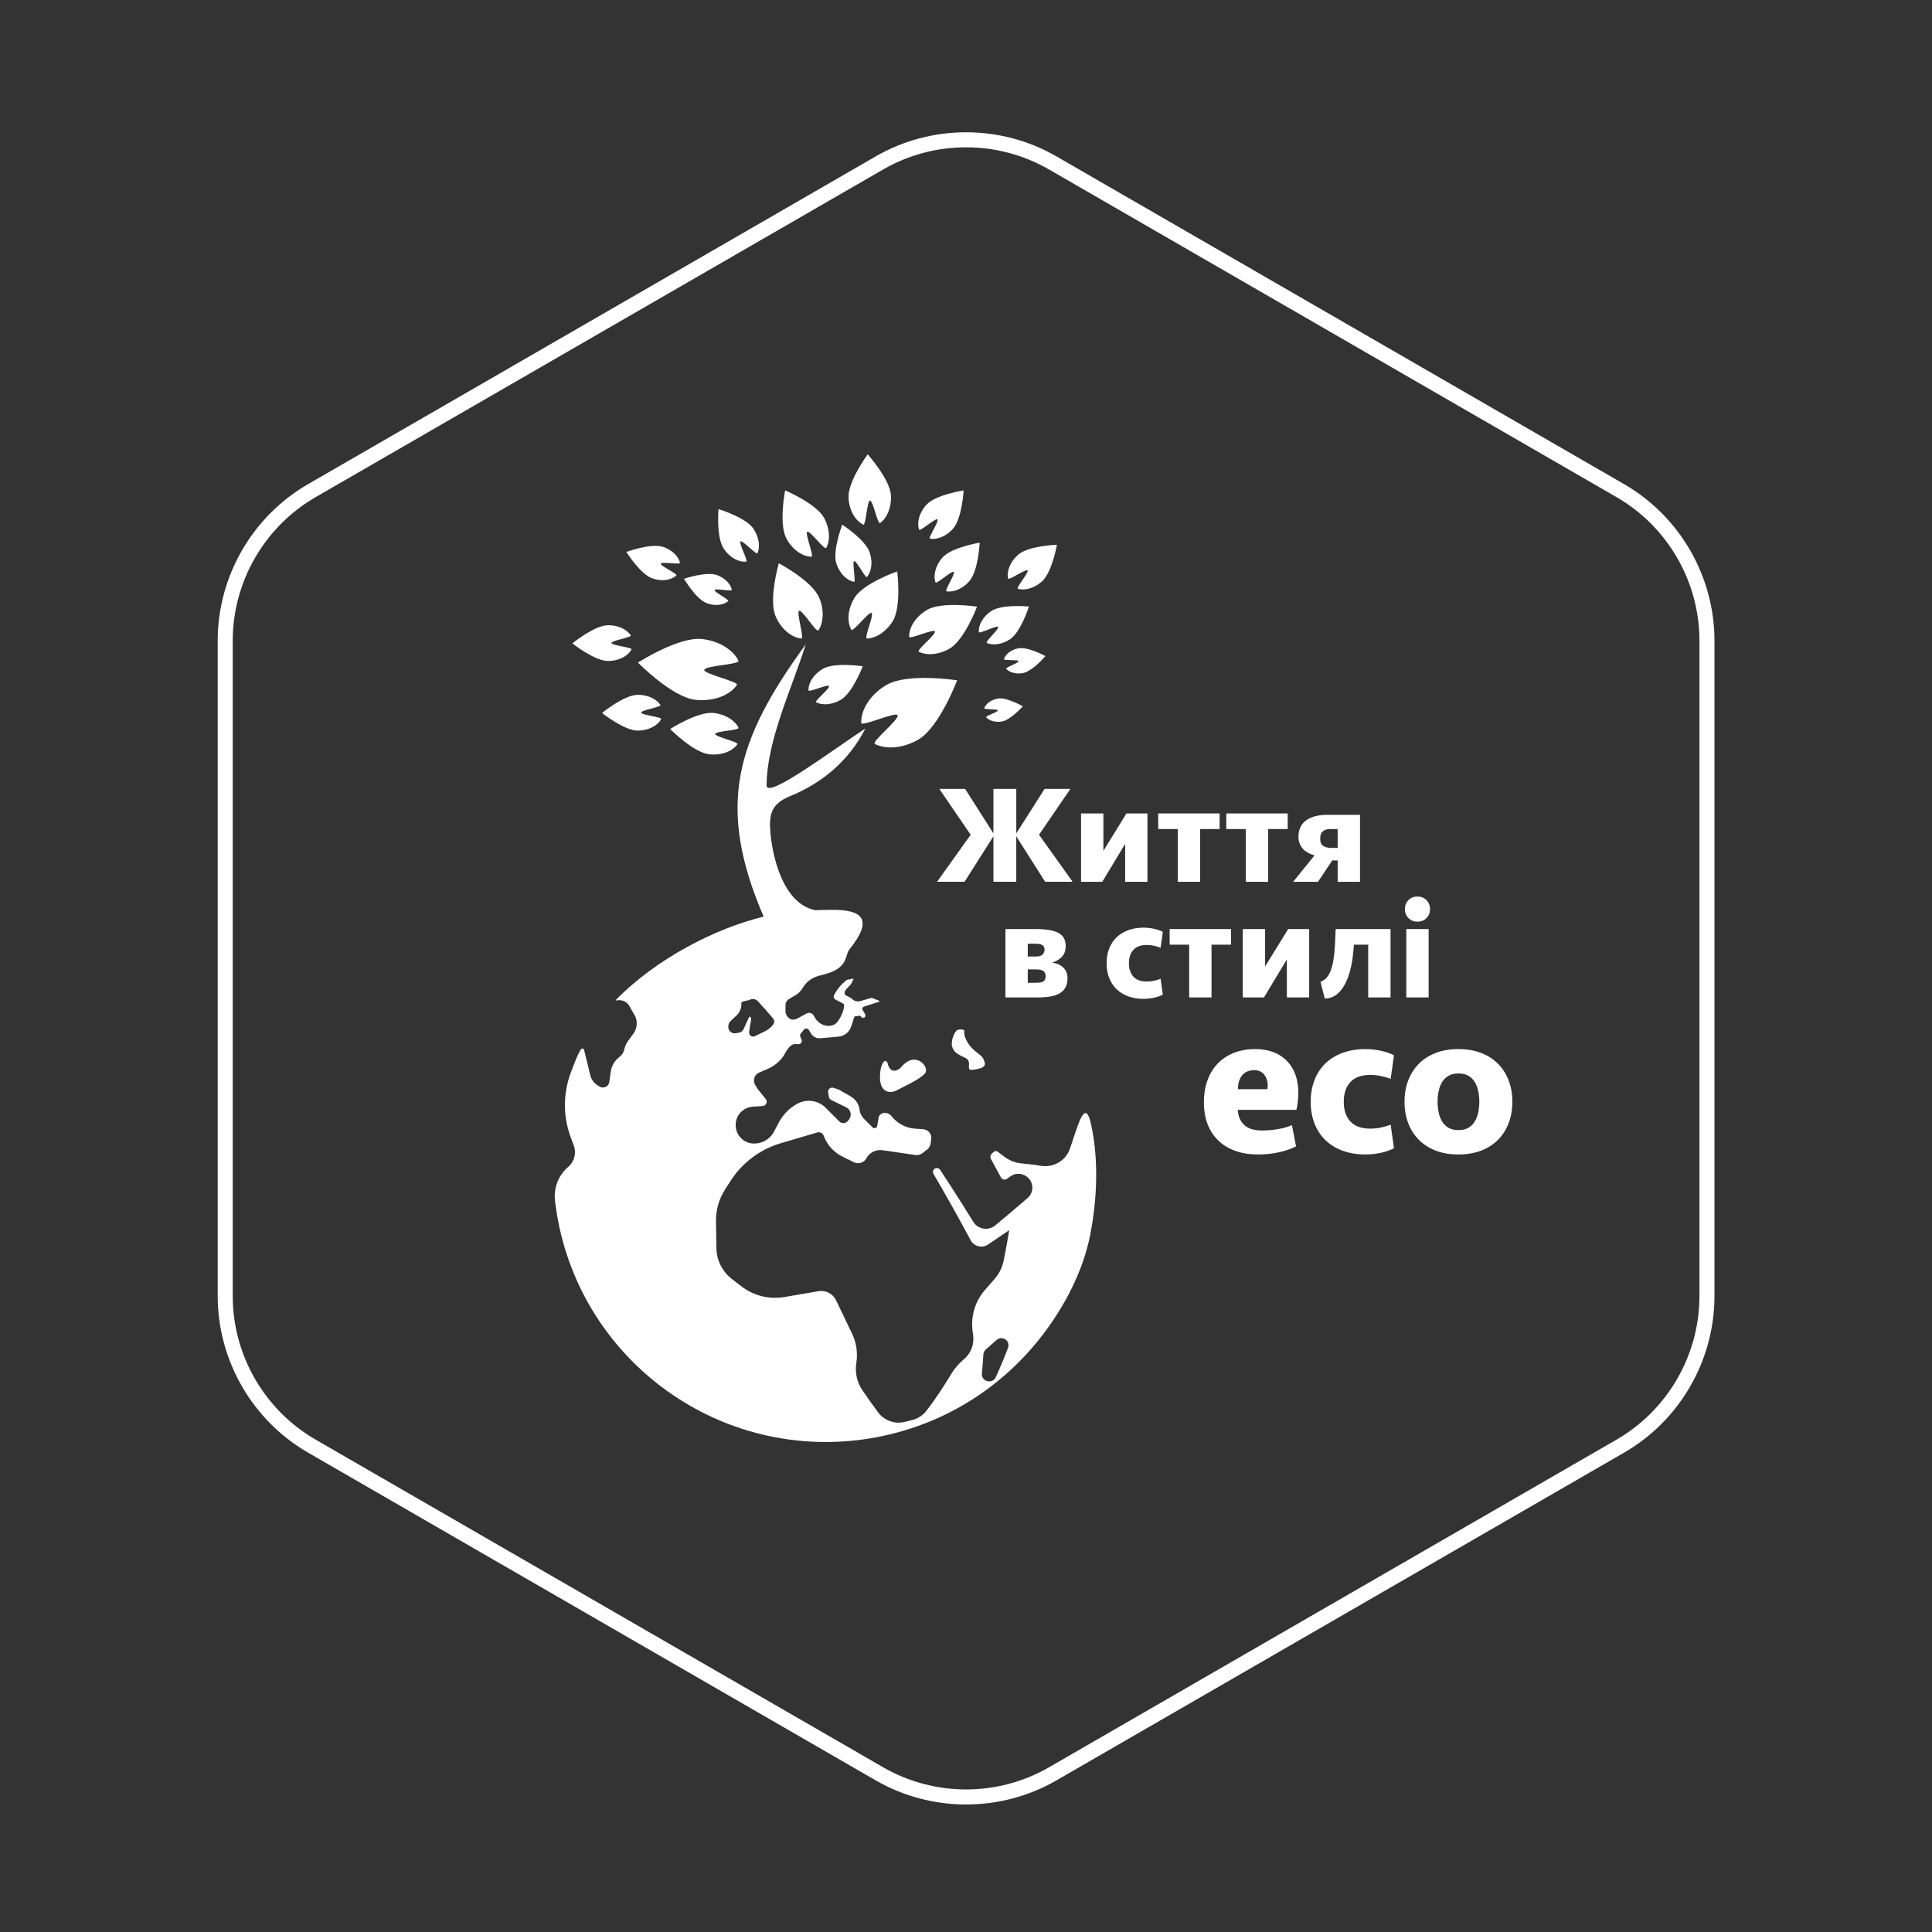 <?xml version="1.0" encoding="UTF-8"?> <!-- Generator: Adobe Illustrator 24.2.3, SVG Export Plug-In . SVG Version: 6.00 Build 0) --> <svg xmlns="http://www.w3.org/2000/svg" xmlns:xlink="http://www.w3.org/1999/xlink" id="Layer_1" x="0px" y="0px" viewBox="0 0 1000 1000" style="enable-background:new 0 0 1000 1000;" xml:space="preserve"><rect x="0" y="0" width="1000" height="1000" fill="#333333" stroke="none"/> <style type="text/css"> .st0{fill:#FFFFFF;} </style> <g> <g> <path class="st0" d="M500.04,934c-16.19,0-32.37-4.17-46.81-12.5L159.49,751.9c-28.87-16.67-46.81-47.73-46.81-81.07V331.64 c0-33.34,17.94-64.4,46.81-81.07L453.24,80.97c28.87-16.67,64.74-16.67,93.62,0L840.6,250.57c28.87,16.67,46.81,47.74,46.81,81.07 v339.19c0,33.34-17.94,64.41-46.81,81.07L546.85,921.5C532.42,929.83,516.23,934,500.04,934z M455.18,84.34l1.95,3.37 L163.38,257.31c-26.47,15.28-42.92,43.77-42.92,74.33v339.19c0,30.57,16.44,59.05,42.92,74.33l293.75,169.59 c26.47,15.28,59.36,15.28,85.83,0l293.75-169.59c26.47-15.28,42.92-43.77,42.92-74.33V331.64c0-30.57-16.44-59.05-42.92-74.33 L542.96,87.71c-26.47-15.28-59.36-15.28-85.83,0L455.18,84.34z"></path> </g> <g> <g> <g> <path class="st0" d="M452.91,385.15c5.93,2.88,14.61,2.19,22.47-2.37c10.87-6.36,20.03-30.65,20.03-30.65 s-25.65-3.97-36.54,2.38c-8.34,4.87-13.28,12.73-13.11,19.66c0.04,2.14,17.73-5.84,18.79-4.03 C465.82,372.34,450.59,384.03,452.91,385.15z"></path> </g> <g> <path class="st0" d="M483.87,326.76c0.91,1.56-9.88,9.82-8.22,10.62c4.2,2.03,10.34,1.54,15.9-1.69 c7.69-4.49,14.17-21.69,14.17-21.69s-18.15-2.81-25.86,1.67c-5.9,3.47-9.4,9.02-9.28,13.92 C470.61,331.11,483.12,325.46,483.87,326.76z"></path> </g> <g> <path class="st0" d="M442.34,309.35c-3.59,5.82-4.08,12.37-1.68,16.65c0.74,1.32,9.15-9.53,10.42-8.74 c1.53,0.95-4.13,13.3-2.29,13.24c4.66-0.17,9.86-3.48,13.26-8.94c4.69-7.57,2.36-25.8,2.36-25.8S447.05,301.78,442.34,309.35z"></path> </g> <g> <path class="st0" d="M516.59,324.47c0.75,1.14-7.07,7.82-5.78,8.36c3.26,1.36,7.88,0.74,11.94-1.92 c5.63-3.71,9.83-16.97,9.83-16.97s-13.83-1.39-19.48,2.32c-4.32,2.86-6.74,7.2-6.45,10.9 C506.74,328.3,515.97,323.52,516.59,324.47z"></path> </g> <g> <path class="st0" d="M531.81,295.23c0.94,1.08-6.31,9.2-4.89,9.57c3.61,0.97,8.36-0.32,12.24-3.7 c5.38-4.67,7.91-19.14,7.91-19.14s-14.68,0.48-20.07,5.16c-4.12,3.6-6.03,8.48-5.22,12.32 C522.03,300.63,531.02,294.33,531.81,295.23z"></path> </g> <g> <path class="st0" d="M510.47,371.31c1.64,1.78,4.73,2.68,8.03,2.16c4.57-0.75,10.91-7.87,10.91-7.87s-8.27-4.79-12.84-4.04 c-3.51,0.57-6.26,2.63-7.12,5.01c-0.27,0.76,6.86,0.35,7,1.12C516.6,368.63,509.82,370.61,510.47,371.31z"></path> </g> <g> <path class="st0" d="M541.13,339.59c0,0-9.05-4.96-13.97-4.03c-3.78,0.71-6.67,2.98-7.54,5.6c-0.27,0.81,7.42,0.2,7.58,1.03 c0.18,0.98-7.09,3.31-6.37,4.06c1.83,1.86,5.18,2.79,8.72,2.12C534.44,347.44,541.13,339.59,541.13,339.59z"></path> </g> <g> <path class="st0" d="M422.5,363.56c3.35,1.64,8.27,1.24,12.72-1.35c6.15-3.59,11.32-17.35,11.32-17.35s-14.5-2.25-20.67,1.34 c-4.72,2.77-7.51,7.22-7.41,11.13c0.02,1.21,10.02-3.3,10.63-2.27C429.81,356.31,421.18,362.92,422.5,363.56z"></path> </g> <g> <path class="st0" d="M442.03,301.15c1.16,0.23-1.09-10.31,0.05-10.68c1.34-0.45,5.88,9.22,6.75,8.09 c2.29-2.88,2.95-7.68,1.38-12.49c-2.15-6.65-14.25-14.49-14.25-14.49s-5.22,13.45-3.06,20.1 C434.56,296.81,438.24,300.42,442.03,301.15z"></path> </g> <g> <path class="st0" d="M487.83,288.56c-3.62,4.1-4.9,9.2-3.62,12.9c0.4,1.13,8.52-6.27,9.42-5.46c1.07,0.94-5.09,9.91-3.64,10.09 c3.7,0.53,8.27-1.36,11.69-5.21c4.72-5.3,5.39-19.98,5.39-19.98S492.57,283.23,487.83,288.56z"></path> </g> <g> <path class="st0" d="M446.85,271.56c1.28,0.62,1.98-12.37,3.42-12.44c1.71-0.09,3.94,12.61,5.33,11.58 c3.57-2.64,5.85-8.05,5.56-14.14c-0.41-8.43-12.05-21.41-12.05-21.41s-10.33,14.04-9.91,22.48 C439.51,264.14,442.67,269.51,446.85,271.56z"></path> </g> <g> <path class="st0" d="M420.03,288.15c1.46,0.02-3.5-12.2-2.24-12.88c1.53-0.83,9.07,9.86,9.9,8.28 c2.11-3.94,1.87-9.88-1.05-15.32c-4-7.55-20.26-14.4-20.26-14.4s-3.4,17.33,0.65,24.89 C410.12,284.52,415.34,288.07,420.03,288.15z"></path> </g> <g> <path class="st0" d="M337.73,299.41c4.82,1.65,9.65,0.9,12.36-1.55c0.83-0.76-8.45-5.05-8.09-6.1 c0.43-1.27,10.34,0.77,9.97-0.53c-0.88-3.37-4.16-6.6-8.67-8.13c-6.29-2.15-19.11,2.59-19.11,2.59S331.45,297.27,337.73,299.41z "></path> </g> <g> <path class="st0" d="M485.2,268.8c1.07,0.96-5.19,9.85-3.74,10.06c3.7,0.54,8.27-1.3,11.72-5.08c4.8-5.28,5.61-19.95,5.61-19.95 s-14.52,2.19-19.32,7.48c-3.67,4.05-5,9.12-3.75,12.85C476.12,275.3,484.3,268,485.2,268.8z"></path> </g> <g> <path class="st0" d="M341.8,364.81c-2.1-3.09-6.56-5.21-11.7-5.17c-7.13,0.04-18.47,9.4-18.47,9.4s11.47,9.18,18.6,9.13 c5.48-0.06,10.11-2.52,11.99-5.96c0.58-1.07-10.34-2.12-10.34-3.33C331.84,367.43,342.64,365.99,341.8,364.81z"></path> </g> <g> <path class="st0" d="M326.86,336.16c0.58-1.05-10.35-2.12-10.36-3.31c-0.02-1.44,10.76-2.88,9.93-4.06 c-2.1-3.11-6.55-5.21-11.69-5.18c-7.13,0.05-18.47,9.4-18.47,9.4s11.47,9.18,18.6,9.11 C320.33,342.08,324.98,339.61,326.86,336.16z"></path> </g> <g> <path class="st0" d="M386.21,290.71c1.22-0.1-3.96-9.77-2.96-10.46c1.18-0.83,8.35,7.36,8.88,6c1.41-3.47,0.69-8.35-2.18-12.61 c-4-5.9-18.05-10.12-18.05-10.12s-1.28,14.63,2.73,20.51C377.67,288.58,382.3,291.08,386.21,290.71z"></path> </g> <g> <path class="st0" d="M365.82,312.2c4.27,1.61,8.64,1.07,11.11-1.08c0.78-0.66-7.43-4.73-7.08-5.68c0.4-1.13,9.25,0.96,8.95-0.22 c-0.73-3.04-3.58-6.01-7.59-7.52c-5.58-2.07-17.18,1.86-17.18,1.86S360.23,310.14,365.82,312.2z"></path> </g> <g> <path class="st0" d="M414.82,330.51c1.59,0.16-2.69-13.71-1.24-14.34c1.75-0.74,9.02,11.68,10.07,10.05 c2.69-4.13,2.99-10.65,0.33-16.92c-3.67-8.67-20.88-17.74-20.88-17.74s-5.37,18.68-1.68,27.36 C404.26,325.58,409.67,329.99,414.82,330.51z"></path> </g> <g> <path class="st0" d="M381.42,354.54c1.21-1.67-17.12-5.71-16.9-7.74c0.27-2.45,18.85-2.7,17.69-4.92 c-2.93-5.65-10.08-10.13-18.81-11.12c-12.07-1.37-33.2,12.19-33.2,12.19s17.58,17.9,29.67,19.26 C369.16,363.25,377.57,360.01,381.42,354.54z"></path> </g> <g> <path class="st0" d="M382.24,376.59c-1.99-3.85-6.84-6.88-12.77-7.56c-8.22-0.94-22.58,8.3-22.58,8.3s11.94,12.16,20.17,13.08 c6.3,0.72,12.01-1.49,14.63-5.21c0.81-1.13-11.63-3.89-11.49-5.26C370.38,378.28,383.01,378.11,382.24,376.59z"></path> </g> </g> <g> <g> <path class="st0" d="M563.77,641.82l0.02-0.09l-0.01-0.01C563.78,641.75,563.78,641.79,563.77,641.82z"></path> </g> <g> <path class="st0" d="M564.59,581.37c-2.24-9.84-4.95-4.52-8.08,5.08c-0.99,3.04-1.89,5.74-2.73,8.15 c-2.22,6.45-8.9,10.05-15.59,8.73c-0.78-0.15-1.58-0.28-2.38-0.37c-2.51-0.29-5.07-0.58-7.67-0.87 c-2.89-0.32-5.62-1.43-7.96-3.16c-1.29-0.96-2.6-1.92-3.91-2.88c-0.55-0.4-1.32-0.37-1.83,0.08l-1.06,0.93 c-0.8,0.71-1,1.88-0.48,2.82c1.76,3.18,3.5,6.37,5.19,9.57c0.59,1.12,2.02,1.46,3.05,0.73c0.61-0.44,1.23-0.87,1.84-1.3 c2.44-1.74,5.69-1.76,8.16-0.07l0.12,0.08c3.82,2.62,4.15,8.14,0.65,11.17c-5.33,4.63-10.94,9.38-16.75,14.19 c-3.58,2.97-8.97,2.1-11.41-1.87c-5.45-8.86-11.22-17.91-17.16-26.9c-0.48-0.72-1.38-1.06-2.25-0.82 c-1.25,0.35-1.83,1.8-1.17,2.92c6.71,11.53,13.24,23.13,19.24,34.37c1.74,3.26,5.92,4.27,8.99,2.22 c3.73-2.5,7.39-4.98,10.97-7.43c-0.87,5.27-1.83,10.54-2.88,15.75c-0.7,3.46-2.28,6.68-4.59,9.36c-1.64,1.9-3.29,3.79-4.95,5.67 c-5.19,5.87-7.59,13.69-6.54,21.45c0.1,0.76,0.2,1.52,0.3,2.27c0.61,4.67-1.23,9.31-4.82,12.34l-0.1,0.08 c-2.55,2.15-4.75,4.7-6.47,7.56c-4.26,7.07-8.53,13.46-12.76,18.95c-1.86,2.42-4.5,4.14-7.47,4.86 c-1.31,0.32-2.62,0.64-3.93,0.96c-5.14,1.24-10.51-0.73-13.67-4.97c-2.52-3.38-5.21-7.18-8.06-11.33 c-2.77-4.04-3.93-8.97-3.25-13.83c0.04-0.3,0.08-0.59,0.12-0.89c0.71-5.07-0.11-10.23-2.35-14.83 c-2.66-5.48-5.41-11.21-8.19-17.08c-1.64-3.46-5.4-5.4-9.18-4.73c-5.94,1.04-11.84,2.05-17.69,3.03 c-7.82,1.31-15.82-0.7-22.11-5.52c-1.68-1.29-3.36-2.58-5.02-3.88c-4.87-3.79-7.8-9.54-7.95-15.71 c-0.11-4.74-0.18-9.52-0.22-14.3c-0.05-5.75,1.56-11.38,4.66-16.22c0.98-1.53,1.96-3.05,2.94-4.58 c6.01-9.3,15.1-16.19,25.71-19.36c6.36-1.9,12.76-3.78,19.14-5.63c1.36-0.4,2.8,0.33,3.29,1.66l0.04,0.1 c1.73,4.69,5.2,8.52,9.68,10.73c1.97,0.97,3.94,1.95,5.91,2.92c2.35,1.16,5.2,0.27,6.47-2.02l0.05-0.09 c1.63-2.95,4.92-4.6,8.25-4.12c5.74,0.81,11.43,1.64,17.07,2.49c1.3,0.19,2.62-0.16,3.65-0.96c0.81-0.63,1.63-1.27,2.44-1.89 c0.95-0.73,1.58-1.81,1.76-2.99c0.12-0.79,0.23-1.58,0.34-2.37c0.37-2.59-1.52-4.95-4.14-5.13c-1.37-0.09-2.74-0.19-4.12-0.28 c-4.82-0.33-9.28-2.67-12.27-6.46l-0.07-0.08c-1.43-1.8-4.14-2.23-5.85-0.71c-0.37,0.33-0.72,1-0.79,1.49 c-0.22,1.41-0.45,2.83-0.68,4.26c-0.19,1.17-1.61,1.64-2.46,0.81c-1.39-1.36-2.94-2.91-4.21-4.19 c-1.31-1.32-2.28-2.99-2.49-4.84c-0.32-2.9-2-5.5-4.55-6.96c-2.05-1.18-4.09-2.35-6.12-3.5c-0.15-0.07-0.29-0.13-0.44-0.19 c-0.8-0.26-1.6-0.53-2.4-0.79c-1.54-0.51-3.05,0.83-2.76,2.43c0.15,0.82,0.31,1.64,0.47,2.47c0.12,0.6,0.51,1.11,1.06,1.38 c2.59,1.25,5.2,2.52,7.82,3.81c2.29,1.12,3.04,4.04,1.56,6.11c-0.19,0.27-0.38,0.53-0.57,0.8c-1.07,1.52-3.27,1.7-4.58,0.38 c-2.55-2.57-5.08-5.09-7.57-7.57l-0.07-0.06c-4.15-3.56-10.12-4.01-14.76-1.12l-0.49,0.31c-3.58,2.23-6.49,5.38-8.46,9.12 c-0.8,1.52-1.61,3.05-2.41,4.6c-2.02,3.88-6.08,6.27-10.46,6.18l-0.14,0c-4.7-0.1-8.61-3.65-9.18-8.32l-0.02-0.18 c-0.65-5.39,3.36-10.19,8.77-10.57c1.71-0.12,3.42-0.23,5.15-0.35c1.81-0.12,2.74-2.23,1.6-3.63c-1.37-1.69-2.73-3.36-4.07-5 c-0.47-0.77-0.94-1.54-1.4-2.3c-1.4-2.29-0.45-5.3,2.02-6.36c1.43-0.62,2.85-1.23,4.28-1.84c3.25-1.39,6.08-3.6,8.14-6.47 c1.32-1.84,3.17-7.07,7.06-6.42c1.85,0.31,3.04-0.86,2.5-2.22c-0.24-0.61-0.48-1.22-0.72-1.82c-0.17-0.43-0.09-0.91,0.19-1.27 c0.57-0.73,1.13-1.45,1.69-2.16c0.69-0.88,2.05-0.81,2.62,0.15c0.35,0.58,0.69,1.16,1.04,1.75c1.01,1.71,2.91,2.7,4.88,2.52 c3.14-0.29,6.27-0.57,9.4-0.83c3.05-0.26,5.65-2.34,6.58-5.26c0.57-1.78,1.12-3.5,1.68-5.17c1.32-0.2,1.58-0.24,2.9-0.44 c1.55,2.33,3.44,0.55,2.67-0.72c-0.44-0.72-0.87-1.42-1.3-2.12c-0.43-0.69-0.09-1.59,0.68-1.84c2.65-0.87,5.23-1.7,7.83-2.52 c1.09-0.44-2.17-1.23-3.26-1.82c-0.27-0.14-0.57-0.21-0.86-0.13c-1.79,0.51-3.61,1.03-5.45,1.57c-1.48,0.43-3.14,0.16-4.24-0.91 c-2.02-1.96-5.05-1.47-3.75-4.35c0.63-1.38,2.69-2.71,3.34-4.08c0.3-0.63,0.6-1.23,0.91-1.86c0.15-0.77-1.59,0.04-2.4,0.07 c-0.53,0.02-1.03,0.19-1.48,0.56c-2.37,1.89-4.34,4.22-5.8,6.88c-0.11,0.2-0.22,0.4-0.33,0.61c-0.46,0.85-0.13,1.91,0.73,2.35 c1.36,0.69,2.72,1.39,4.09,2.12c1.53,1.26-1.95,9.42-4.63,10.77c-3.56,1.79-7.94,0.11-9.97-3.32c-0.28-0.47-0.55-0.93-0.83-1.39 c-0.73-1.23-2.29-1.67-3.56-1c-1.66,0.89-3.34,1.79-5.03,2.71c-0.84,0.46-1.81,0.6-2.77,0.4c-1.79-0.37-3.19-2.44-3.19-4.27 c0-1.07,0.01-2.11,0.02-3.11c0.02-1.35,0.74-2.59,1.9-3.28c1.02-0.61,2.04-1.2,3.05-1.77c1.41-0.81,2.64-1.91,3.53-3.27 c0.36-0.54,0.71-1.07,1.06-1.57c1.61-2.31,3.88-4.08,6.56-4.96c2.41-0.8,4.85-1.27,7.11-2.11c9.18-3.43,7.64-9.18,9.88-11.94 c12.44-15.36,6.9-20.54-8.78-20.46c-3.02,0.02-6.03,0.06-8.99,0.19l0.09-0.01c-16.71-3.33-22.12-27.67-23.23-40.13 c-0.84-9.52,0.45-14.92,10.19-18.9c16.39-6.71,30.25-17.99,38.99-35.02c-16.19,10.55-50.62,36.48-51.15,29.68 c0-23.31,13.15-50.51,20.26-73.19c-36.54,50.07-46.3,83.87-21.79,140.89c-25.46,6.2-55.57,21.87-76.34,42.96 c-0.16,0.24,0.09,0.51,0.25,0.45c2.66-0.64,5.29,0.55,6.56,2.82c0.95,1.7,1.98,3.51,3.14,5.49c1.25,3.03,0.81,6.49-1.18,9.1 c-0.89,1.17-1.77,2.36-2.64,3.58c-0.92,1.3-1.57,2.78-1.92,4.33l-0.05,0.23c-0.33,1.43-1.16,2.7-2.34,3.58l-0.04,0.03 c-2.44,1.82-4.07,4.52-4.54,7.53c-0.28,1.8-0.54,3.63-0.78,5.49c-0.3,2.28-2.78,3.54-4.83,2.49c-2.09-1.07-4.3-2.91-5.01-5.98 c-1.08-4.68-2.23-8.99-3.21-13.13c-0.19-0.79-1.21-0.95-1.65-0.27c-1.85,2.88-3.56,7.69-5.08,11.66 c-4.15,10.85-4.26,22.84-0.24,33.74c0.52,1.41,1.05,2.84,1.6,4.27c1.49,3.92,0.4,8.36-2.77,11.11l-0.22,0.19 c-4.94,4.29-7.45,10.75-6.7,17.3c8.97,77.46,79.03,132.98,156.49,124.01c19.02-2.2,37.53-8.26,54.13-17.81 c16.09-9.26,30.28-21.71,41.59-36.43c11.59-15.09,21.08-33.16,24.79-51.93C567.9,620.67,568.8,599.88,564.59,581.37z M376.99,531.14c0.03-0.2,0.05-0.41,0.08-0.61c0.1-0.74,0.45-1.42,0.99-1.94c1.03-0.98,2.05-1.94,3.07-2.88 c1.68-1.54,2.64-3.71,2.61-5.99c-0.53-1.8,2.84-1.49,4.25-2.22c1.46-0.75,3.23-0.42,4.35,0.79c2.38,2.57,5.01,5.54,7.82,8.87 c0.74,0.87,0.77,2.14,0.09,3.05c-0.05,0.06-0.09,0.12-0.14,0.18c-1.08,1.44-2.49,2.59-4.12,3.37c-1.76,0.85-3.54,1.71-5.31,2.58 c-1.38,0.67-3.01-0.37-2.92-1.9c0.27-4.4,2.15-8.5,0.01-8.13c-0.95,2.01-1.9,4.11-2.86,6.29c-0.45,1.04-1.41,1.78-2.53,1.95 c-0.55,0.08-1.1,0.17-1.65,0.25C378.6,535.15,376.71,533.31,376.99,531.14z M521.73,697.72c-2.05,5.33-4.15,10.42-6.34,15.17 c-0.71,1.53-2.37,2.36-4.02,2.05c-0.05-0.01-0.1-0.02-0.16-0.03c-1.89-0.36-3.18-2.1-2.99-4.01c0.31-3.13,0.57-6.42,0.77-9.82 c0.06-0.98,0.5-1.91,1.25-2.56c1.87-1.63,3.73-3.28,5.58-4.95c2.16-1.95,5.62-0.74,6.11,2.12c0,0.03,0.01,0.05,0.01,0.08 C522.04,696.41,521.97,697.09,521.73,697.72z"></path> </g> </g> <g> <path class="st0" d="M466.77,552c7.28-8.36,14.44,0.37,12.11,3.43c-2.33,3.06-11.07,6.96-14.65,8.88 c-3.58,1.92-8.71,1.2-8.75-6.61c-0.04-7.81,3.17-10.66,4.06-6.96C460.43,554.45,463.59,555.66,466.77,552z"></path> </g> <g> <path class="st0" d="M495.4,533.13c-1.45,1.3-3.32,5.46-2.6,8.46s2.79,4.07,6.88,6s-0.47,6.75,3.91,6.13s6.86-1.41,6.01-4.04 c-0.85-2.63-1.03-2.59-4.96-5.71s-5.9-7.97-5.52-9.95C499.51,532.05,495.4,533.13,495.4,533.13z"></path> </g> </g> <g> <path class="st0" d="M514.2,432.87l-14.95,23.54h-14.23l17.4-24.34l-16.25-23.76h13.36l14.66,23.04v-23.04h11.84v23.04 l14.66-23.04h13.36l-16.25,23.76l17.4,24.34h-14.23l-14.95-23.54v23.54H514.2V432.87z"></path> <path class="st0" d="M559.55,456.42v-35.39h11.56v19.36l11.95-19.36h10.87v35.39h-11.56v-19.64l-11.84,19.64H559.55z"></path> <path class="st0" d="M599.49,421.03h31.78v8.09h-10.11v27.3H609.6v-27.3h-10.11V421.03z"></path> <path class="st0" d="M634.73,421.03h31.78v8.09H656.4v27.3h-11.56v-27.3h-10.11V421.03z"></path> <path class="st0" d="M669.33,456.42l11.05-13.65c-2.84-0.87-4.94-2.12-6.28-3.76c-1.35-1.64-2.02-3.59-2.02-5.85 c0-3.76,1.31-6.6,3.94-8.52c2.62-1.93,6.34-2.89,11.16-2.89h16.76v34.67h-11.56v-11.05h-2.82l-7.37,11.05H669.33z M692.37,438.87 v-9.75h-3.76c-1.25,0-2.23,0.18-2.92,0.54c-0.7,0.36-1.23,0.79-1.59,1.3c-0.36,0.51-0.58,1.06-0.65,1.66 c-0.07,0.6-0.11,1.12-0.11,1.55c0,0.48,0.05,1,0.14,1.55c0.1,0.55,0.35,1.06,0.76,1.52c0.41,0.46,1,0.84,1.77,1.16 c0.77,0.31,1.81,0.47,3.11,0.47H692.37z"></path> <path class="st0" d="M520.41,516.27v-35.39h15.6c5.35,0,9.28,0.66,11.81,1.99c2.53,1.33,3.79,3.6,3.79,6.82 c0,2.36-0.69,4.24-2.06,5.63c-1.37,1.4-3.05,2.36-5.02,2.89c0.91,0.14,1.84,0.39,2.78,0.72c0.94,0.34,1.79,0.82,2.56,1.44 c0.77,0.63,1.41,1.42,1.91,2.38c0.51,0.96,0.76,2.14,0.76,3.54c0,1.88-0.34,3.46-1.01,4.73c-0.68,1.28-1.66,2.3-2.96,3.07 c-1.3,0.77-2.88,1.33-4.73,1.66c-1.85,0.34-3.96,0.51-6.32,0.51H520.41z M536.01,495.11c1.78,0,3-0.35,3.65-1.05 c0.65-0.7,0.98-1.53,0.98-2.49c0-1.06-0.35-1.84-1.05-2.35c-0.7-0.51-1.91-0.76-3.65-0.76h-3.97v6.64H536.01z M536.3,508.68 c1.97,0,3.29-0.28,3.94-0.83c0.65-0.55,0.98-1.41,0.98-2.56c0-1.25-0.39-2.15-1.16-2.71c-0.77-0.55-2.12-0.83-4.05-0.83h-4.04 v6.93H536.3z"></path> <path class="st0" d="M591.91,480.16c1.83,0,3.62,0.19,5.38,0.58c1.76,0.39,3.29,0.92,4.59,1.59l-1.16,8.23 c-0.91-0.39-2.01-0.72-3.29-1.01c-1.28-0.29-2.56-0.43-3.86-0.43c-3.08,0-5.39,0.84-6.93,2.53c-1.54,1.69-2.31,4-2.31,6.93 c0,2.94,0.77,5.25,2.31,6.93c1.54,1.69,3.85,2.53,6.93,2.53c1.3,0,2.59-0.14,3.86-0.43c1.28-0.29,2.37-0.62,3.29-1.01l1.16,8.23 c-1.3,0.68-2.83,1.2-4.59,1.59c-1.76,0.39-3.55,0.58-5.38,0.58c-2.99,0-5.67-0.45-8.05-1.34c-2.38-0.89-4.39-2.14-6.03-3.76 c-1.64-1.61-2.89-3.55-3.76-5.81c-0.87-2.26-1.3-4.77-1.3-7.51c0-2.74,0.43-5.25,1.3-7.51c0.87-2.26,2.12-4.2,3.76-5.81 c1.64-1.61,3.65-2.86,6.03-3.76C586.24,480.6,588.92,480.16,591.91,480.16z"></path> <path class="st0" d="M605.41,480.88h31.78v8.09h-10.11v27.3h-11.56v-27.3h-10.11V480.88z"></path> <path class="st0" d="M643.25,516.27v-35.39h11.56v19.36l11.95-19.36h10.87v35.39h-11.56v-19.64l-11.84,19.64H643.25z"></path> <path class="st0" d="M719.74,480.88v35.39h-11.56v-27.3h-7.37l-0.29,3.18c-0.34,3.85-0.91,7.29-1.73,10.33 c-0.82,3.03-1.85,5.62-3.11,7.76c-1.25,2.14-2.71,3.78-4.37,4.91c-1.66,1.13-3.53,1.7-5.6,1.7l-2.24-8.67 c1.2-0.43,2.24-1.12,3.11-2.06s1.6-2.19,2.2-3.76c0.6-1.56,1.08-3.47,1.44-5.7c0.36-2.24,0.61-4.85,0.76-7.84l0.36-7.94H719.74z"></path> <path class="st0" d="M727.17,470.55c0-1.83,0.6-3.37,1.81-4.62c1.2-1.25,2.77-1.88,4.7-1.88c1.92,0,3.49,0.63,4.69,1.88 c1.2,1.25,1.81,2.79,1.81,4.62c0,1.83-0.6,3.37-1.81,4.62c-1.2,1.25-2.77,1.88-4.69,1.88c-1.93,0-3.49-0.62-4.7-1.88 C727.78,473.92,727.17,472.38,727.17,470.55z M727.9,516.27v-35.39h11.56v35.39H727.9z"></path> <path class="st0" d="M649.76,543.01c6.85,0,12.26,2.02,16.26,6.04c3.99,4.03,5.99,9.61,5.99,16.74c0,2.71-0.32,5.6-0.96,8.66 h-30.38c0.14,3.21,1.23,5.79,3.26,7.75c2.03,1.96,5.15,2.94,9.36,2.94c2.57,0,5.26-0.23,8.08-0.69c2.82-0.46,5.26-1.16,7.33-2.09 l2.14,11.02c-2.71,1.36-5.76,2.39-9.14,3.1c-3.39,0.71-6.9,1.07-10.54,1.07c-4.56,0-8.59-0.66-12.09-1.98 c-3.5-1.32-6.42-3.15-8.77-5.51c-2.35-2.35-4.14-5.17-5.35-8.45c-1.21-3.28-1.82-6.91-1.82-10.91c0-4.28,0.62-8.13,1.87-11.55 c1.25-3.42,3.03-6.33,5.35-8.72c2.32-2.39,5.12-4.22,8.4-5.51C642.02,543.65,645.69,543.01,649.76,543.01z M649.22,553.92 c-2.71,0-4.8,0.87-6.26,2.62c-1.46,1.75-2.19,4.16-2.19,7.22h15.19c0.14-0.57,0.21-1.18,0.21-1.82c0-2.28-0.61-4.19-1.82-5.72 C653.14,554.68,651.43,553.92,649.22,553.92z"></path> <path class="st0" d="M706.76,543.01c2.71,0,5.36,0.29,7.97,0.86c2.6,0.57,4.87,1.36,6.79,2.35l-1.71,12.19 c-1.35-0.54-2.98-1.01-4.87-1.42c-1.89-0.41-3.8-0.61-5.72-0.61c-4.56,0-7.99,1.24-10.27,3.71c-2.28,2.48-3.42,5.87-3.42,10.19 c0,4.32,1.14,7.71,3.42,10.19c2.28,2.48,5.7,3.71,10.27,3.71c1.92,0,3.83-0.2,5.72-0.61c1.89-0.41,3.51-0.88,4.87-1.42l1.71,12.19 c-1.93,1-4.19,1.78-6.79,2.35c-2.6,0.57-5.26,0.86-7.97,0.86c-4.42,0-8.4-0.66-11.93-1.98c-3.53-1.32-6.51-3.17-8.93-5.56 c-2.42-2.39-4.28-5.26-5.56-8.61c-1.28-3.35-1.93-7.06-1.93-11.12c0-4.06,0.64-7.77,1.93-11.12c1.28-3.35,3.14-6.22,5.56-8.61 c2.42-2.39,5.4-4.24,8.93-5.56C698.36,543.67,702.34,543.01,706.76,543.01z"></path> <path class="st0" d="M782.8,570.28c0,3.85-0.61,7.43-1.82,10.75c-1.21,3.32-2.99,6.2-5.35,8.66c-2.35,2.46-5.28,4.39-8.77,5.78 c-3.49,1.39-7.49,2.09-11.98,2.09c-4.49,0-8.49-0.7-11.98-2.09c-3.49-1.39-6.42-3.32-8.77-5.78c-2.35-2.46-4.14-5.35-5.35-8.66 c-1.21-3.32-1.82-6.9-1.82-10.75c0-3.85,0.6-7.43,1.82-10.75c1.21-3.32,2.99-6.2,5.35-8.66c2.35-2.46,5.28-4.38,8.77-5.78 c3.49-1.39,7.49-2.09,11.98-2.09c4.49,0,8.48,0.7,11.98,2.09c3.49,1.39,6.42,3.32,8.77,5.78c2.35,2.46,4.13,5.35,5.35,8.66 C782.2,562.85,782.8,566.43,782.8,570.28z M765.69,570.28c0-1.85-0.18-3.65-0.53-5.4c-0.36-1.75-0.95-3.32-1.76-4.71 c-0.82-1.39-1.93-2.5-3.32-3.32c-1.39-0.82-3.12-1.23-5.19-1.23c-2.07,0-3.8,0.41-5.19,1.23c-1.39,0.82-2.5,1.92-3.32,3.32 c-0.82,1.39-1.41,2.96-1.76,4.71c-0.36,1.75-0.53,3.55-0.53,5.4c0,1.85,0.18,3.65,0.53,5.4c0.36,1.75,0.94,3.32,1.76,4.71 c0.82,1.39,1.92,2.5,3.32,3.32c1.39,0.82,3.12,1.23,5.19,1.23c2.07,0,3.8-0.41,5.19-1.23c1.39-0.82,2.49-1.93,3.32-3.32 c0.82-1.39,1.41-2.96,1.76-4.71C765.51,573.93,765.69,572.13,765.69,570.28z"></path> </g> </g> </svg> 